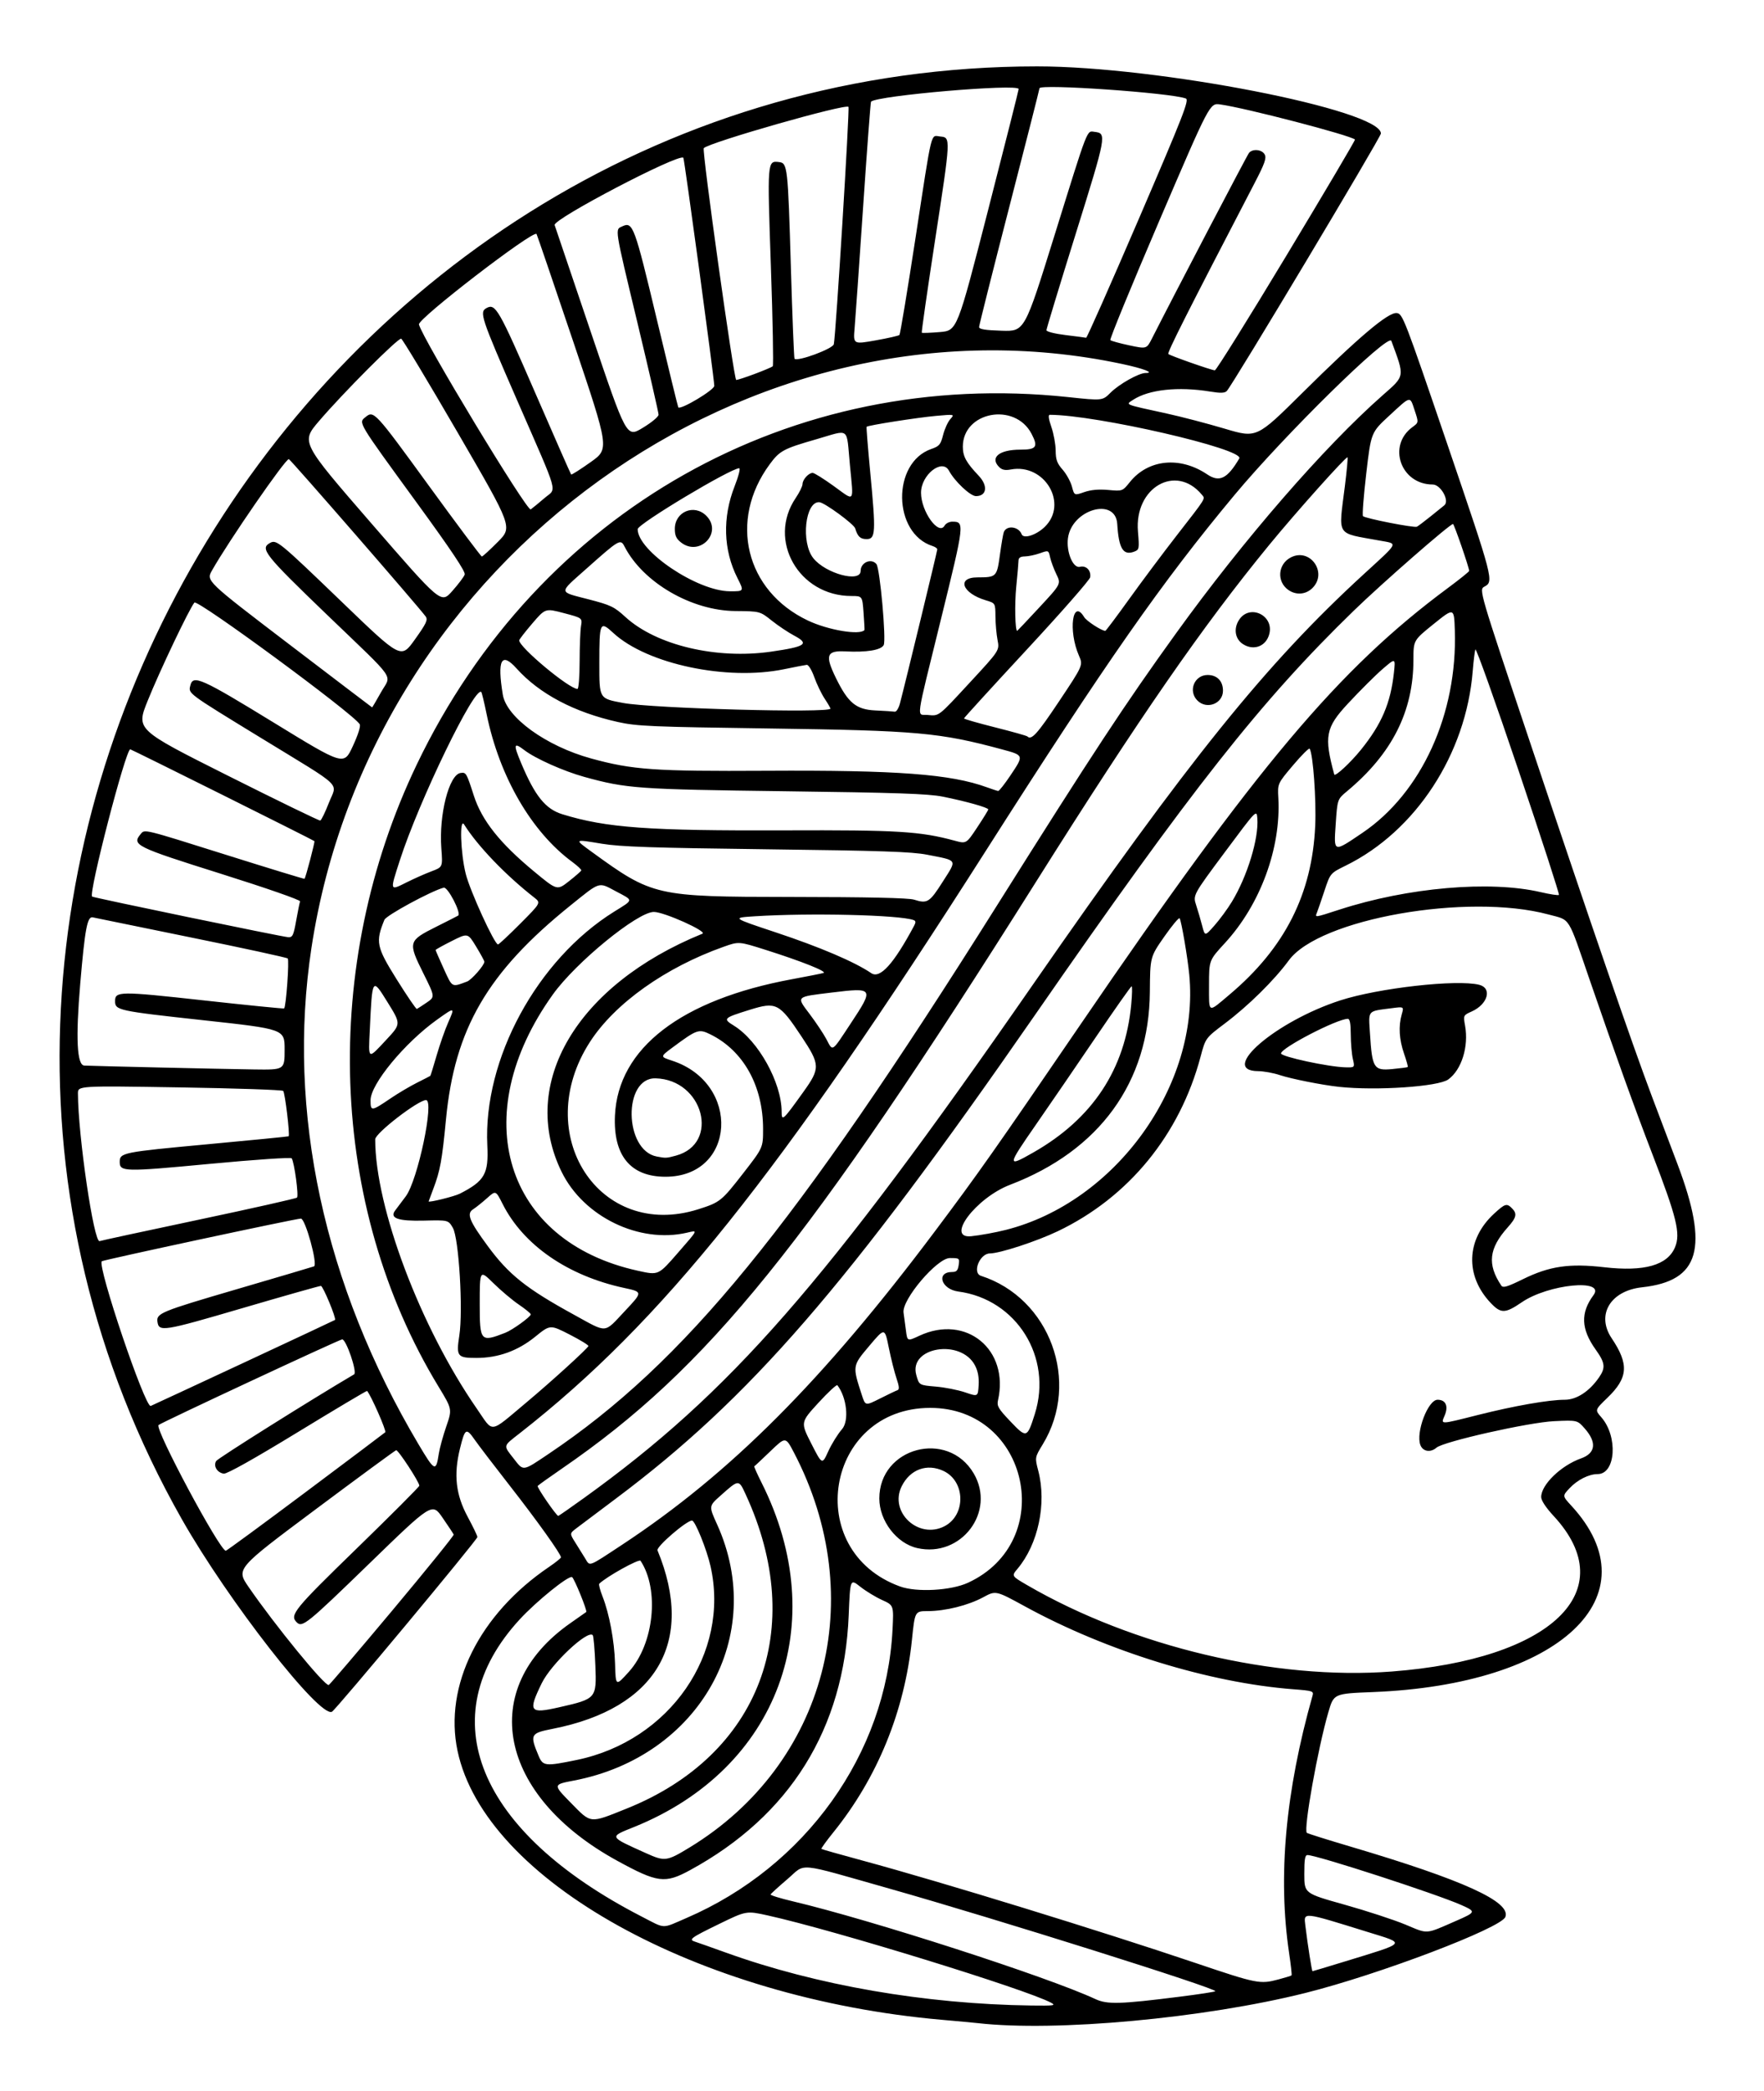 <?xml version="1.0" encoding="UTF-8" standalone="no"?>
<!-- Created with Inkscape (http://www.inkscape.org/) -->
<svg xmlns:svg="http://www.w3.org/2000/svg" xmlns="http://www.w3.org/2000/svg" version="1.0" width="270" height="320" id="svg2">
  <defs id="defs4"/>
  <g id="layer1">
    <g transform="matrix(1.25, 0, 0, -1.25, 17.795, 821.463)" id="g2412">
      <g transform="matrix(0.274, 0, 0, 0.274, 218.887, 512.203)" id="g2620">
        <g transform="translate(8.839, 5.893)" id="g3656">
          <g transform="matrix(0.5, 0, 0, 0.5, 73.491, -61.136)" id="g3722">
            <g transform="matrix(2.467, 0, 0, 2.467, -226.789, 384.692)" id="g3851">
              <g transform="translate(-11.824, -4.73)" id="g4187">
                <g transform="matrix(1.014, 0, 0, -1.014, 45.915, 291.109)" id="g3653">
                  <path d="M -339.607,691.793 C -340.976,691.638 -346.765,691.101 -352.47,690.601 C -439.684,682.952 -515.75,640.731 -525.541,594.536 C -530.473,571.266 -517.785,545.737 -492.89,528.841 C -490.536,527.243 -488.601,525.691 -488.589,525.392 C -488.545,524.275 -497.134,512.252 -506.874,499.796 C -512.406,492.721 -518.042,485.338 -519.399,483.389 C -522.457,478.995 -522.887,479.255 -524.681,486.574 C -526.978,495.947 -526.168,503.028 -521.894,510.952 C -519.996,514.471 -518.443,517.701 -518.443,518.129 C -518.443,519.102 -568.834,579.634 -570.394,580.535 C -574.663,583.001 -607.563,540.844 -624.013,511.829 C -752.798,284.677 -580.949,-7.245 -318.445,-7.245 C -275.312,-7.245 -195.625,8.31 -195.625,16.73 C -195.625,18.046 -248.629,106.598 -250.68,108.709 C -251.431,109.482 -252.895,109.534 -256.638,108.922 C -268.049,107.053 -278.592,108.192 -284.206,111.901 C -286.9,113.68 -287.611,113.393 -272.126,116.772 C -266.962,117.899 -257.626,120.341 -251.38,122.199 C -240.023,125.578 -240.023,125.578 -223.841,109.545 C -203.572,89.463 -193.002,80.519 -189.958,80.874 C -187.855,81.12 -187.221,82.766 -171.798,128.016 C -155.43,176.041 -155.236,176.786 -158.632,178.603 C -160.614,179.664 -160.614,179.664 -142.514,233.715 C -120.225,300.274 -105.768,342.276 -98.773,360.793 C -95.842,368.553 -91.75,379.382 -89.678,384.859 C -78.3,414.944 -81.665,426.659 -102.331,428.916 C -113.649,430.153 -118.784,438.763 -113.18,447.11 C -106.938,456.409 -107.28,461.233 -114.688,468.384 C -119.179,472.719 -119.179,472.719 -116.885,475.331 C -110.853,482.202 -111.715,495.646 -118.188,495.646 C -121.329,495.646 -125.438,497.713 -128.224,500.695 C -130.799,503.45 -130.799,503.45 -127.598,506.922 C -97.884,539.158 -131.641,570.89 -198.442,573.517 C -212.462,574.069 -212.462,574.069 -214.398,580.708 C -218.168,593.629 -223.335,622.568 -222.094,623.809 C -221.866,624.038 -214.79,626.265 -206.37,628.758 C -166.249,640.638 -149.081,648.441 -151.159,653.855 C -152.69,657.846 -196.33,674.431 -222.596,681.006 C -258.8,690.067 -311.788,694.952 -339.607,691.793 z M -313.466,684.502 C -322.366,679.712 -390.875,658.6 -414.587,653.341 C -422.348,651.619 -422.348,651.619 -432.178,656.412 C -442.322,661.358 -443.107,661.941 -440.643,662.707 C -439.844,662.955 -434.896,664.705 -429.647,666.596 C -397.202,678.281 -358.517,684.98 -320.52,685.495 C -312.438,685.605 -311.629,685.491 -313.466,684.502 z M -267.524,682.35 C -260.741,681.497 -255.01,680.617 -254.789,680.396 C -253.881,679.488 -333.216,654.506 -371.057,643.784 C -405.186,634.114 -400.863,634.522 -407.656,640.329 C -410.851,643.06 -413.564,645.531 -413.685,645.82 C -413.807,646.109 -410.259,647.206 -405.802,648.259 C -377.786,654.876 -314.743,675.236 -297.681,683.177 C -293.403,685.168 -288.938,685.046 -267.524,682.35 z M -232.261,676.185 C -229.818,675.534 -227.696,674.88 -227.546,674.73 C -227.397,674.58 -227.784,671.044 -228.408,666.872 C -232.501,639.469 -229.74,609.033 -220.057,574.818 C -219.591,573.174 -219.965,573.048 -226.889,572.518 C -256.882,570.223 -293.548,558.912 -322.722,542.956 C -333.223,537.213 -333.223,537.213 -337.697,539.636 C -343.068,542.545 -351.193,544.579 -357.507,544.596 C -362.13,544.608 -362.13,544.608 -363.177,554.774 C -365.816,580.384 -375.509,604.128 -391.305,623.677 C -393.805,626.772 -395.706,629.419 -395.529,629.56 C -395.353,629.701 -388.673,631.589 -380.685,633.755 C -352.087,641.512 -296.071,658.745 -261.6,670.391 C -239.921,677.715 -238.824,677.931 -232.261,676.185 z M -209.183,669.971 C -185.833,662.811 -186.436,663.55 -200.397,659.213 C -223.81,651.941 -223.225,652.002 -222.628,656.891 C -221.763,663.969 -220.31,673.237 -220.065,673.237 C -219.939,673.237 -215.042,671.768 -209.183,669.971 z M -168.727,655.237 C -161.629,652.138 -161.57,651.951 -166.924,649.582 C -175.984,645.576 -218.567,631.744 -221.843,631.744 C -222.754,631.744 -223.008,633.253 -222.998,638.591 C -222.985,645.437 -222.985,645.437 -208.621,649.467 C -200.721,651.684 -190.924,654.89 -186.85,656.592 C -178.593,660.041 -179.968,660.144 -168.727,655.237 z M -443.769,654.245 C -401.18,635.883 -372.374,595.593 -370.123,551.237 C -369.681,542.512 -369.681,542.512 -373.865,540.621 C -376.166,539.581 -379.67,537.447 -381.65,535.878 C -385.25,533.026 -385.25,533.026 -385.779,546.078 C -387.425,586.627 -406.738,617.663 -442.437,637.122 C -451.429,642.024 -454.062,641.684 -468.535,633.757 C -511.058,610.465 -518.603,572.314 -485.307,548.953 C -482.308,546.849 -479.72,545.031 -479.555,544.914 C -479.083,544.579 -483.801,532.957 -484.614,532.455 C -485.794,531.725 -497.313,541.023 -503.338,547.568 C -535.379,582.376 -518.544,623.442 -459.843,653.67 C -451.011,658.217 -452.833,658.152 -443.769,654.245 z M -442.651,629.047 C -393.875,599.363 -378.164,539.884 -405.372,487.916 C -408.333,482.261 -408.333,482.261 -413.782,487.502 C -416.779,490.384 -419.358,492.797 -419.513,492.864 C -419.668,492.932 -418.508,495.546 -416.934,498.673 C -391.652,548.914 -410.934,600.981 -462.509,621.736 C -471.459,625.337 -471.595,625.039 -458.278,631.04 C -451.484,634.101 -450.817,634.016 -442.651,629.047 z M -465.089,615.13 C -417.559,596.061 -400.441,550.866 -422.585,502.91 C -425.099,497.468 -424.975,497.46 -431.672,503.429 C -435.77,507.083 -435.77,507.083 -432.811,513.605 C -414.806,553.286 -438.997,596.547 -483.996,605.136 C -491.458,606.561 -491.458,606.561 -485.099,613.045 C -477.68,620.61 -478.527,620.521 -465.089,615.13 z M -482.944,597.769 C -449.707,590.911 -428.136,559.692 -435.142,528.59 C -436.511,522.514 -440.67,512.244 -441.762,512.244 C -443.748,512.244 -454.619,521.628 -454.096,522.892 C -440.546,555.645 -454.478,579.366 -491.541,586.648 C -499.529,588.218 -499.765,588.672 -496.572,596.314 C -495.036,599.991 -494.163,600.084 -482.944,597.769 z M -489.17,578.939 C -475.941,575.931 -475.844,575.819 -476.296,564.081 C -476.516,558.379 -476.94,553.47 -477.239,553.171 C -479.146,551.264 -492.117,563.503 -495.462,570.366 C -500.429,580.56 -499.837,581.366 -489.17,578.939 z M -548.79,544.304 C -536.623,529.76 -526.778,517.588 -526.912,517.256 C -527.046,516.923 -528.836,514.216 -530.889,511.239 C -534.622,505.827 -534.622,505.827 -557.169,527.707 C -579.352,549.234 -581.018,550.581 -583.006,548.592 C -585.602,545.996 -584.011,544.039 -561.596,522.248 C -549.272,510.267 -539.19,500.163 -539.19,499.794 C -539.19,498.506 -546.756,486.934 -547.476,487.121 C -547.875,487.224 -560.907,496.794 -576.435,508.387 C -604.667,529.465 -604.667,529.465 -600.175,536 C -590.775,549.672 -572.916,571.514 -571.56,570.996 C -571.204,570.86 -560.958,558.849 -548.79,544.304 z M -464.267,566.21 C -455.34,556.281 -453.332,536.983 -460.149,526.618 C -460.678,525.813 -472.436,532.349 -474.913,534.826 C -475.154,535.067 -474.616,537.128 -473.718,539.407 C -471.314,545.505 -469.491,555.284 -469.265,563.286 C -469.031,571.555 -469.059,571.54 -464.267,566.21 z M -191.765,566.178 C -134.637,561.82 -109.143,537.36 -133.881,510.641 C -136.69,507.607 -138.363,505.064 -138.359,503.834 C -138.347,499.429 -131.284,492.588 -124.123,490.044 C -118.908,488.192 -118.421,484.348 -122.772,479.392 C -125.436,476.357 -125.436,476.357 -133.768,476.744 C -142.808,477.164 -173.263,484.026 -175.774,486.209 C -177.895,488.053 -180.63,487.608 -181.518,485.273 C -183.233,480.763 -178.798,469.091 -175.369,469.091 C -172.456,469.091 -171.434,471.36 -172.84,474.704 C -174.23,478.01 -174.807,478.019 -160.886,474.514 C -147.954,471.257 -135.635,469.099 -129.948,469.094 C -125.721,469.09 -121.198,466.154 -117.725,461.156 C -115.293,457.658 -115.494,455.926 -118.878,451.187 C -124.135,443.825 -124.37,438.08 -119.673,431.725 C -115.258,425.751 -135.808,427.779 -145.272,434.251 C -151.255,438.343 -152.755,438.368 -156.457,434.444 C -165.639,424.71 -165.136,411.786 -155.221,402.646 C -151.268,399.003 -150.665,398.819 -148.797,400.686 C -146.874,402.61 -147.18,404.007 -150.285,407.471 C -157.068,415.039 -157.701,420.725 -152.605,428.311 C -151.996,429.217 -150.48,428.767 -144.899,426.025 C -135.375,421.347 -128.346,420.315 -115.803,421.754 C -101.521,423.392 -93.232,421.049 -90.542,414.611 C -88.503,409.731 -89.908,403.976 -98.718,381.125 C -104.857,365.202 -112.03,345.263 -120.959,319.3 C -129.037,295.811 -127.73,297.897 -135.719,295.741 C -164.633,287.939 -217.629,297.279 -228.502,312.093 C -233.771,319.271 -242.934,328.304 -251.469,334.733 C -258.28,339.864 -258.28,339.864 -260.074,346.594 C -267.5,374.449 -285.759,396.763 -311.023,408.859 C -318.634,412.503 -331.746,416.796 -335.343,416.822 C -338.978,416.848 -341.737,423.783 -338.525,424.818 C -313.875,432.762 -302.875,462.72 -316.43,484.996 C -319.291,489.697 -319.291,489.697 -318.038,494.506 C -314.994,506.193 -318.081,520.703 -325.482,529.499 C -327.632,532.054 -327.632,532.054 -322.001,535.325 C -284.163,557.312 -233.348,569.35 -191.765,566.178 z M -210.563,357.312 C -216.525,356.674 -227.713,354.453 -231.725,353.112 C -234.007,352.349 -237.511,351.712 -239.513,351.695 C -253.752,351.577 -233.195,333.886 -210.148,326.424 C -196.444,321.987 -168.484,318.846 -160.51,320.847 C -155.809,322.027 -157.401,327.781 -163.144,330.365 C -166.21,331.745 -166.215,331.756 -165.548,335.482 C -164.211,342.942 -166.809,351.232 -171.559,354.67 C -175.113,357.242 -197.228,358.74 -210.563,357.312 z M -186.024,350.224 C -185.894,350.094 -186.495,347.937 -187.36,345.432 C -189.111,340.358 -189.39,335.632 -188.185,331.432 C -187.383,328.637 -187.383,328.637 -191.712,329.202 C -200.636,330.366 -200.069,329.706 -199.53,338.298 C -198.756,350.628 -198.169,351.572 -191.654,350.964 C -188.688,350.687 -186.154,350.354 -186.024,350.224 z M -205.651,347.308 C -206.049,345.596 -206.383,341.675 -206.394,338.594 C -206.408,334.669 -206.724,332.997 -207.451,333.007 C -211.366,333.06 -231.31,343.397 -231.31,345.374 C -231.31,346.523 -214.431,350.169 -208.368,350.329 C -204.929,350.42 -204.929,350.42 -205.651,347.308 z M -343.16,534.466 C -311.119,519.683 -321.406,471.995 -356.637,471.995 C -394.022,471.995 -402.643,523.071 -367.407,535.804 C -361.476,537.947 -349.243,537.272 -343.16,534.466 z M -361.271,522.086 C -368.645,520.433 -374.84,512.34 -374.84,504.36 C -374.84,486.09 -350.39,479.61 -341.108,495.42 C -333.084,509.089 -345.573,525.606 -361.271,522.086 z M -351.562,514.278 C -343.858,510.294 -344.049,498.256 -351.875,494.543 C -357.81,491.726 -363.884,493.957 -366.871,500.05 C -371.383,509.255 -360.825,519.068 -351.562,514.278 z M -466.668,520.842 C -428.069,495.407 -395.025,462.293 -354.987,408.926 C -339.459,388.228 -333.627,379.943 -302.703,334.653 C -239.869,242.63 -210.734,208.029 -171.767,179.156 C -167.545,176.027 -164.091,173.25 -164.091,172.984 C -164.091,171.818 -169.467,156.232 -169.869,156.233 C -170.995,156.237 -195.218,177.396 -205.289,187.174 C -238.373,219.295 -263.147,250.711 -319.299,331.748 C -386.376,428.553 -421.054,468.548 -469.066,504.477 C -475.456,509.259 -481.77,514.002 -483.097,515.017 C -485.51,516.864 -485.51,516.864 -483.434,520.155 C -482.292,521.966 -480.731,524.474 -479.965,525.729 C -478.153,528.696 -479.137,529.058 -466.668,520.842 z M -579.923,502.177 C -564.594,490.707 -551.745,481.045 -551.368,480.705 C -550.858,480.244 -556.453,467.519 -557.861,465.937 C -557.983,465.8 -569.163,472.452 -582.706,480.719 C -598.295,490.235 -607.966,495.655 -609.066,495.491 C -611.44,495.136 -612.878,492.729 -611.767,490.968 C -611.134,489.965 -577.541,468.863 -562.494,460.017 C -561.295,459.312 -565.308,447.524 -566.749,447.517 C -567.658,447.513 -631.573,477.326 -632.375,478.128 C -633.783,479.535 -610.497,523.032 -608.336,523.032 C -608.038,523.032 -595.252,513.647 -579.923,502.177 z M -480.4,504.221 C -428.089,466.59 -394.247,427.903 -320.085,320.96 C -264.025,240.12 -236.711,206.229 -201.849,174.25 C -188.883,162.356 -189.364,163.393 -196.228,162.132 C -211.943,159.244 -210.79,161.08 -208.486,142.604 C -207.807,137.163 -207.387,132.576 -207.551,132.411 C -208.01,131.953 -226.018,152.096 -235.548,163.728 C -259.434,192.878 -281.701,225.045 -318.828,284.031 C -400.717,414.134 -435.971,457.767 -488.204,493.657 C -492.786,496.805 -496.703,499.606 -496.908,499.882 C -497.256,500.349 -490.217,510.584 -489.549,510.584 C -489.382,510.584 -485.265,507.721 -480.4,504.221 z M -261.185,219.301 C -264.591,215.895 -262.301,210.173 -257.532,210.173 C -254.16,210.173 -252.056,212.332 -252.056,215.793 C -252.056,220.422 -257.841,222.645 -261.185,219.301 z M -245.138,198.989 C -247.552,197.298 -248.203,194.065 -246.71,191.179 C -242.989,183.982 -232.72,189.115 -235.867,196.599 C -237.439,200.337 -241.66,201.425 -245.138,198.989 z M -228.688,179.799 C -232.933,176.825 -232.462,170.577 -227.811,168.172 C -220.933,164.615 -214.569,173.591 -220.069,179.091 C -222.434,181.456 -225.914,181.742 -228.688,179.799 z M -532.231,488.346 C -531.932,486.384 -530.732,482.009 -529.562,478.622 C -527.436,472.464 -527.436,472.464 -532.382,464.322 C -571.581,399.8 -574.555,314.055 -540.089,242.123 C -496.617,151.397 -406.159,100.383 -307.4,110.895 C -295.109,112.204 -295.109,112.204 -292.227,109.322 C -289.16,106.254 -282.108,102.29 -279.718,102.29 C -276.275,102.29 -280.452,100.688 -288.155,99.053 C -420.978,70.873 -556.6,168.581 -577.74,307.682 C -586.626,366.149 -573.264,428.091 -539.495,484.981 C -533.689,494.761 -533.238,494.971 -532.231,488.346 z M -492.945,488.395 C -444.488,455.817 -405.483,408.123 -332.958,292.768 C -298.378,237.768 -287.155,220.711 -268.784,195.235 C -244.65,161.767 -215.885,128.635 -194.99,110.239 C -186.951,103.16 -187.066,103.878 -191.895,90.817 C -192.955,87.95 -229.947,124.291 -247.922,145.858 C -273.883,177.009 -293.679,205.327 -336.683,272.828 C -410.931,389.372 -452.423,441.224 -503.298,481.043 C -509.41,485.828 -509.271,485.236 -505.441,490.152 C -501.911,494.683 -502.399,494.751 -492.945,488.395 z M -388.17,479.609 C -385.567,476.644 -386.449,468.27 -389.824,463.909 C -390.086,463.57 -393.159,466.415 -396.652,470.232 C -403.003,477.171 -403.003,477.171 -399.139,484.759 C -395.276,492.347 -395.276,492.347 -393.093,487.538 C -391.892,484.893 -389.677,481.325 -388.17,479.609 z M -319.285,474.19 C -312.865,453.909 -325.807,433.19 -346.621,430.429 C -352.746,429.616 -354.672,423.448 -348.801,423.448 C -347.267,423.448 -346.771,422.915 -346.484,420.959 C -346.127,418.527 -346.2,418.469 -349.63,418.469 C -354.212,418.469 -366.854,433.364 -366.183,437.971 C -365.984,439.34 -365.599,442.208 -365.327,444.345 C -364.834,448.229 -364.834,448.229 -360.519,446.22 C -343.794,438.433 -328.314,451.17 -332.444,469.32 C -332.898,471.316 -332.305,472.319 -327.989,476.847 C -322.227,482.891 -322.02,482.828 -319.285,474.19 z M -500.624,469.789 C -492.235,462.773 -479.228,450.941 -478.779,449.919 C -478.644,449.612 -481.663,447.758 -485.488,445.799 C -492.443,442.238 -492.443,442.238 -497.767,446.558 C -504.026,451.638 -511.007,454.153 -518.844,454.153 C -525.629,454.153 -526.054,453.594 -524.906,446.173 C -523.507,437.14 -525.058,411.37 -527.223,407.663 C -528.85,404.878 -528.85,404.878 -537.602,405.095 C -546.756,405.323 -549.875,404.232 -547.855,401.509 C -547.425,400.929 -545.709,398.644 -544.042,396.431 C -539.764,390.752 -533.717,362.038 -536.798,362.038 C -539.619,362.038 -554.957,373.873 -554.957,376.049 C -554.957,400.38 -538.829,443.144 -518.687,472.221 C -512.499,481.154 -514.538,481.429 -500.624,469.789 z M -601.844,455.826 C -584.044,447.527 -569.408,440.665 -569.32,440.577 C -568.787,440.045 -573.605,428.426 -574.362,428.42 C -574.872,428.416 -587.581,432.016 -602.604,436.42 C -630.756,444.673 -632.262,444.912 -632.762,441.205 C -633.165,438.212 -631.518,437.536 -604.704,429.686 C -589.895,425.351 -577.354,421.642 -576.836,421.444 C -575.375,420.886 -579.901,404.361 -581.513,404.369 C -583.287,404.378 -652.174,419.145 -652.647,419.618 C -654.331,421.302 -637.145,472.113 -635.164,471.305 C -634.639,471.091 -619.645,464.126 -601.844,455.826 z M -368.33,465.664 C -367.636,465.432 -367.736,464.274 -368.693,461.463 C -369.421,459.328 -370.666,454.369 -371.461,450.443 C -372.906,443.305 -372.906,443.305 -378.402,449.818 C -384.507,457.052 -384.49,456.94 -381.056,467.49 C -379.821,471.284 -379.821,471.284 -374.555,468.634 C -371.659,467.176 -368.858,465.84 -368.33,465.664 z M -340.64,456.858 C -345.659,447.187 -364.437,450.238 -361.629,460.267 C -360.617,463.881 -360.617,463.881 -354.677,464.387 C -351.409,464.665 -346.682,465.595 -344.171,466.453 C -339.607,468.013 -339.607,468.013 -339.354,463.919 C -339.182,461.14 -339.595,458.872 -340.64,456.858 z M -508.485,445.168 C -505.908,444.164 -499.348,439.425 -499.377,438.588 C -499.389,438.249 -501.305,436.677 -503.634,435.096 C -505.964,433.516 -510.062,430.064 -512.741,427.426 C -517.613,422.629 -517.613,422.629 -517.613,434.965 C -517.613,448.28 -517.317,448.611 -508.485,445.168 z M -465.74,437.388 C -459.336,430.581 -459.336,430.581 -465.974,429.153 C -486.14,424.815 -502.003,413.866 -509.426,399.161 C -511.887,394.285 -511.887,394.285 -514.965,397.041 C -516.658,398.557 -518.927,400.372 -520.008,401.075 C -522.39,402.625 -521.345,405.223 -514.722,414.215 C -507.198,424.43 -500.998,429.362 -483.877,438.749 C -471.778,445.383 -473.373,445.503 -465.74,437.388 z M -446.777,416.573 C -439.382,408.072 -439.568,408.484 -443.548,409.408 C -460.596,413.367 -480.474,403.738 -488.337,387.71 C -503.804,356.185 -482.936,320.867 -438.046,302.598 C -436.142,301.823 -451.764,294.819 -455.395,294.819 C -461.218,294.819 -483.243,312.809 -491.463,324.279 C -522.544,367.649 -508.733,412.541 -461.088,423.011 C -453.705,424.634 -453.844,424.697 -446.777,416.573 z M -618.027,404.77 C -599.085,400.764 -583.276,397.209 -582.895,396.87 C -582.231,396.28 -583.837,384.395 -584.789,382.854 C -585.053,382.427 -597.658,383.279 -614.294,384.847 C -644.692,387.714 -646.242,387.677 -646.242,384.102 C -646.242,380.847 -645.133,380.624 -615.122,377.843 C -599.147,376.362 -585.989,375.069 -585.883,374.97 C -585.372,374.495 -587.197,359.348 -587.836,358.758 C -588.238,358.387 -604.904,357.821 -624.873,357.502 C -661.18,356.92 -661.18,356.92 -661.171,359.687 C -661.125,374.725 -655.472,413.188 -653.422,412.415 C -652.896,412.216 -636.968,408.776 -618.027,404.77 z M -329.649,408.412 C -290.406,398.489 -260.334,356.705 -264.09,317.32 C -264.683,311.102 -266.894,298.141 -267.541,297.095 C -267.776,296.714 -270.244,299.664 -273.025,303.65 C -278.082,310.897 -278.082,310.897 -278.178,323.397 C -278.424,355.632 -296.136,380.065 -328.119,392.29 C -340.297,396.945 -351.366,411.624 -341.98,410.669 C -338.849,410.351 -333.3,409.335 -329.649,408.412 z M -439.486,401.027 C -431.76,398.575 -431.211,398.135 -423.467,388.171 C -416.378,379.05 -416.378,379.05 -416.374,372.378 C -416.364,356.969 -423.417,344.33 -435.262,338.532 C -439.337,336.537 -439.984,336.762 -448.678,343.21 C -453.186,346.553 -453.186,346.553 -448.905,347.948 C -424.16,356.015 -426.047,389.424 -451.248,389.424 C -463.71,389.424 -469.934,381.9 -469.3,367.601 C -468.232,343.522 -445.699,326.168 -405.996,318.848 C -400.519,317.838 -395.478,316.838 -394.793,316.625 C -393.289,316.157 -402.546,312.462 -415.515,308.354 C -425.034,305.338 -425.034,305.338 -430.452,307.261 C -451.271,314.648 -469.317,327.48 -478.2,341.212 C -499.546,374.21 -474.911,412.272 -439.486,401.027 z M -524.699,395.463 C -515.844,390.933 -514.399,388.394 -514.899,378.246 C -516.416,347.435 -497.126,311.872 -469.601,294.734 C -462.497,290.311 -462.543,290.862 -468.991,287.437 C -475.305,284.084 -474.377,283.792 -485.248,292.551 C -514.838,316.39 -526.575,336.572 -529.671,368.936 C -531.069,383.557 -531.757,387.318 -534.214,393.781 C -535.124,396.177 -535.869,398.18 -535.87,398.231 C -535.872,398.74 -526.625,396.449 -524.699,395.463 z M -319.795,380.744 C -298.646,368.692 -287.001,351.061 -284.827,327.806 C -284.496,324.269 -284.435,321.375 -284.691,321.375 C -284.947,321.375 -290.664,329.497 -297.395,339.424 C -304.127,349.352 -313.843,363.542 -318.988,370.959 C -329.238,385.738 -329.272,386.144 -319.795,380.744 z M -447.489,381.873 C -431.666,377.571 -437.703,354.709 -454.779,354.266 C -466.449,353.964 -466.069,379.954 -454.37,382.195 C -451.143,382.812 -450.904,382.801 -447.489,381.873 z M -401.984,359.134 C -395.898,350.637 -395.939,349.423 -402.652,339.308 C -410.557,327.399 -411.664,326.829 -421.141,329.783 C -430.621,332.738 -430.835,332.953 -426.779,335.46 C -418.06,340.849 -409.776,355.773 -409.74,366.158 C -409.728,369.751 -409.332,369.393 -401.984,359.134 z M -549.339,361.343 C -546.723,359.57 -542.53,357.088 -540.019,355.829 C -537.509,354.57 -535.37,353.469 -535.266,353.382 C -535.162,353.295 -534.149,350.02 -533.015,346.105 C -531.88,342.19 -530.025,336.891 -528.892,334.33 C -526.417,328.733 -526.448,328.725 -532.86,333.306 C -544.396,341.546 -556.617,356.342 -556.617,362.069 C -556.617,366.143 -556.384,366.12 -549.339,361.343 z M -587.322,343.966 C -587.322,336.681 -587.322,336.681 -616.574,333.488 C -646.802,330.188 -647.902,329.95 -647.902,326.696 C -647.902,323.122 -646.27,323.107 -616.381,326.405 C -600.642,328.142 -587.642,329.441 -587.493,329.292 C -586.795,328.594 -585.605,311.981 -586.214,311.444 C -586.595,311.108 -602.031,307.756 -620.516,303.995 C -639.002,300.234 -654.909,296.978 -655.867,296.76 C -657.823,296.313 -658.679,300.848 -660.354,320.545 C -662.008,340.002 -661.53,349.573 -658.898,349.704 C -655.111,349.893 -610.099,350.925 -598.317,351.093 C -587.322,351.25 -587.322,351.25 -587.322,343.966 z M -550.963,340.455 C -545.725,334.839 -545.725,334.839 -550.54,327.091 C -556.058,318.212 -555.993,318.111 -556.888,336.935 C -557.405,347.826 -557.685,347.66 -550.963,340.455 z M -385.042,334.638 C -376.673,321.975 -376.792,321.783 -391.879,323.622 C -404.847,325.201 -404.552,324.911 -399.709,331.333 C -397.472,334.3 -394.798,338.314 -393.766,340.254 C -391.366,344.77 -392.015,345.187 -385.042,334.638 z M -536.585,327.215 C -533.565,325.172 -533.565,325.172 -537.746,316.767 C -543.31,305.579 -543.187,305.133 -533.157,300.118 C -528.944,298.011 -525.405,296.208 -525.294,296.111 C -524.176,295.14 -529.049,285.772 -530.475,286.148 C -534.956,287.331 -551.012,296.035 -551.667,297.636 C -554.899,305.537 -554.539,307.292 -547.316,318.859 C -543.59,324.827 -540.331,329.608 -540.073,329.484 C -539.815,329.36 -538.246,328.339 -536.585,327.215 z M -249.644,324.294 C -229.949,307.674 -220.184,288.401 -219.098,264.007 C -218.685,254.742 -219.855,238.504 -221.08,236.503 C -221.296,236.15 -223.966,238.812 -227.013,242.419 C -232.554,248.976 -232.554,248.976 -232.272,254.079 C -231.279,272.024 -238.716,292.214 -251.382,305.96 C -257.035,312.096 -257.035,312.096 -257.035,320.885 C -257.035,331.271 -257.603,331.01 -249.644,324.294 z M -522.131,319.686 C -520.524,319.086 -515.953,313.856 -515.953,312.618 C -515.953,312.305 -517.283,309.859 -518.909,307.183 C -521.864,302.318 -521.864,302.318 -527.622,305.218 C -530.789,306.813 -533.38,308.253 -533.38,308.419 C -533.38,308.584 -532.072,311.592 -530.472,315.102 C -527.35,321.953 -527.694,321.764 -522.131,319.686 z M -362.411,299.766 C -361.747,298.526 -361.795,298.017 -362.6,297.724 C -367.679,295.88 -399.509,295.119 -419.274,296.369 C -427.573,296.894 -427.573,296.894 -411.805,302.136 C -395.98,307.398 -383.648,312.663 -377.731,316.683 C -374.596,318.814 -369.729,313.44 -362.411,299.766 z M -503.125,299.003 C -495.725,291.569 -495.725,291.569 -498.155,289.667 C -508.393,281.656 -518.347,271.288 -523.166,263.614 C -524.887,260.873 -524.483,273.71 -522.613,281.201 C -521.095,287.283 -512.341,306.437 -511.081,306.437 C -510.775,306.437 -507.195,303.092 -503.125,299.003 z M -583.196,297.931 C -582.606,294.622 -581.977,291.526 -581.797,291.052 C -581.61,290.561 -593.814,286.306 -610.138,281.17 C -640.586,271.59 -641.991,270.895 -638.764,267.008 C -637.281,265.22 -638.141,265.011 -608.053,274.48 C -592.839,279.268 -580.31,283.096 -580.212,282.986 C -579.783,282.506 -576.432,269.75 -576.677,269.526 C -577.158,269.085 -642.07,236.729 -642.474,236.729 C -644.118,236.729 -657.45,288.179 -656.106,289.337 C -655.632,289.745 -588.031,303.744 -586.002,303.854 C -584.485,303.936 -584.134,303.195 -583.196,297.931 z M -248.854,291.155 C -243.355,282.083 -239.227,268.564 -239.775,261.426 C -240.023,258.192 -240.023,258.192 -251.416,273.507 C -262.808,288.821 -262.808,288.821 -261.623,292.442 C -260.971,294.434 -260.003,297.744 -259.473,299.798 C -258.508,303.533 -258.508,303.533 -255.071,299.637 C -253.18,297.495 -250.383,293.678 -248.854,291.155 z M -210.454,293.998 C -185.982,286.066 -156.69,283.524 -138.514,287.755 C -135.172,288.533 -132.248,288.979 -132.014,288.745 C -131.781,288.512 -138.309,268.403 -146.521,244.06 C -154.733,219.717 -161.642,200.36 -161.875,201.044 C -162.107,201.729 -162.532,205.204 -162.818,208.767 C -165.202,238.438 -183.179,265.976 -208.194,278.271 C -213.708,280.982 -213.708,280.982 -215.799,287.278 C -216.949,290.741 -218.149,294.228 -218.465,295.027 C -219.199,296.882 -219.453,296.915 -210.454,293.998 z M -352.182,284.031 C -347.006,275.88 -346.608,276.566 -357.781,274.376 C -363.218,273.31 -374.176,272.939 -415.125,272.436 C -455.917,271.936 -467.344,271.551 -473.976,270.454 C -484.002,268.795 -483.94,268.744 -477.56,273.382 C -455.849,289.162 -454.724,289.418 -406.826,289.469 C -378.783,289.499 -364.391,289.812 -362.428,290.436 C -357.677,291.946 -356.898,291.459 -352.182,284.031 z M -481.328,279.999 C -481.225,279.706 -482.664,278.346 -484.524,276.977 C -499.126,266.232 -510.57,246.508 -515.138,224.211 C -515.992,220.04 -516.855,216.463 -517.054,216.264 C -519.376,213.942 -539.313,255.142 -546.182,276.455 C -549.756,287.547 -549.837,287.303 -543.63,284.207 C -540.96,282.874 -536.986,281.113 -534.8,280.293 C -530.825,278.801 -530.825,278.801 -531.331,272.08 C -532.232,260.102 -528.574,245.761 -524.467,245.178 C -522.473,244.895 -522.354,245.098 -519.717,253.28 C -516.857,262.149 -510.422,270.25 -498.198,280.368 C -489.966,287.182 -489.966,287.182 -485.74,283.856 C -483.416,282.027 -481.43,280.291 -481.328,279.999 z M -202.196,266.547 C -181.096,252.264 -168.228,224.031 -169.216,194.188 C -169.485,186.087 -169.485,186.087 -176.746,191.933 C -184.007,197.78 -184.007,197.78 -184.007,204.693 C -184.007,223.199 -191.641,238.315 -207.759,251.725 C -211.178,254.571 -211.178,254.571 -211.785,263.557 C -212.471,273.718 -212.689,273.65 -202.196,266.547 z M -335.911,258.207 C -335.862,257.549 -344.006,255.263 -352.261,253.619 C -357.373,252.601 -368.916,252.208 -408.486,251.704 C -461.166,251.033 -465.175,250.746 -480.269,246.574 C -487.632,244.538 -497.692,240.052 -501.633,237.045 C -505.502,234.094 -505.682,234.819 -502.789,241.706 C -497.87,253.411 -494.121,258.061 -488.1,259.921 C -472.383,264.775 -457.368,265.863 -408.619,265.681 C -368.246,265.53 -360.299,266.012 -347.906,269.369 C -343.756,270.493 -343.756,270.493 -339.853,264.607 C -337.705,261.369 -335.932,258.489 -335.911,258.207 z M -571.497,255.809 C -568.57,248.287 -565.592,251.126 -595.81,232.636 C -622.405,216.364 -621.745,216.856 -620.994,213.86 C -620.028,210.012 -617.054,211.342 -591.212,227.18 C -566.171,242.527 -566.171,242.527 -562.998,235.686 C -561.024,231.431 -560.081,228.431 -560.503,227.751 C -562.88,223.917 -618.502,182.998 -619.556,184.307 C -621.48,186.697 -631.967,208.731 -636.273,219.43 C -640.395,229.675 -640.395,229.675 -607.842,246.017 C -589.938,255.005 -574.977,262.276 -574.596,262.176 C -574.214,262.075 -572.82,259.21 -571.497,255.809 z M -328.006,246.073 C -323.138,238.816 -323.119,238.876 -330.957,236.761 C -353.323,230.727 -361.22,230.018 -414.295,229.281 C -456.313,228.698 -461.483,228.477 -468.236,226.973 C -483.868,223.49 -496.28,216.929 -504.473,207.816 C -509.877,201.805 -511.412,204.746 -509.37,217.197 C -508.03,225.361 -493.886,235.581 -477.813,239.997 C -463.002,244.067 -455.119,244.62 -415.125,244.393 C -368.432,244.129 -349.301,245.571 -336.275,250.339 C -334.456,251.005 -332.696,251.575 -332.363,251.608 C -332.03,251.64 -330.07,249.149 -328.006,246.073 z M -202.741,236.863 C -195.36,227.707 -192.169,220.253 -190.981,209.395 C -190.397,204.053 -190.397,204.053 -195.029,208.052 C -197.577,210.251 -203.171,215.83 -207.461,220.448 C -215.392,228.986 -215.992,232.121 -212.295,245.706 C -212.038,246.648 -206.484,241.507 -202.741,236.863 z M -310.652,219.636 C -302.013,206.693 -302.013,206.693 -303.521,203.246 C -307.413,194.357 -305.812,182.603 -301.648,189.495 C -300.79,190.915 -295.415,194.405 -294.086,194.405 C -293.889,194.405 -290.048,189.283 -285.552,183.023 C -281.056,176.762 -273.409,166.535 -268.558,160.295 C -257.808,146.467 -258.324,147.305 -259.606,145.761 C -268.855,134.616 -283.742,143.181 -282.432,158.893 C -281.911,165.134 -281.966,165.427 -283.778,166.111 C -287.713,167.596 -289.288,165.024 -289.83,156.232 C -290.428,146.512 -306.06,150.996 -307.44,161.282 C -308.101,166.211 -305.628,172.146 -303.171,171.529 C -300.939,170.969 -299.114,172.831 -299.502,175.272 C -299.651,176.209 -309.856,187.847 -322.18,201.135 C -334.503,214.422 -344.586,225.472 -344.586,225.691 C -344.586,225.909 -339.594,227.343 -333.492,228.878 C -327.39,230.413 -322.193,231.874 -321.943,232.124 C -320.493,233.574 -318.438,231.302 -310.652,219.636 z M -342.383,212.744 C -331.882,201.396 -331.882,201.396 -332.596,197.693 C -332.989,195.657 -333.327,191.858 -333.347,189.252 C -333.383,184.514 -333.383,184.514 -336.799,183.49 C -345.24,180.961 -347.317,175.324 -339.814,175.306 C -332.964,175.289 -332.838,175.162 -331.743,167.165 C -331.224,163.374 -330.605,159.765 -330.367,159.146 C -329.383,156.581 -325.058,157.09 -323.981,159.898 C -323.313,161.637 -318.826,160.226 -315.798,157.325 C -307.171,149.06 -315.731,134.485 -327.874,136.763 C -329.866,137.137 -331.022,136.898 -332.011,135.909 C -335.427,132.493 -332.026,129.676 -324.485,129.676 C -318.695,129.676 -318.006,128.714 -320.441,124.033 C -326.389,112.602 -345.001,116.078 -345.001,128.62 C -345.001,132.085 -343.808,134.27 -339.339,138.987 C -335.936,142.579 -336.43,146.273 -340.313,146.273 C -342.321,146.273 -347.914,141.006 -349.955,137.192 C -352.368,132.683 -359.939,138.66 -359.939,145.075 C -359.939,151.741 -353.608,160.548 -351.51,156.8 C -351.08,156.031 -349.858,155.402 -348.796,155.402 C -344.31,155.402 -344.363,155.861 -352.808,190.202 C -362.088,227.936 -361.547,224.114 -357.657,224.447 C -353.352,224.816 -354.045,225.347 -342.383,212.744 z M -367.473,220.339 C -365.744,213.84 -354.13,165.938 -354.13,165.305 C -354.13,164.94 -354.879,164.404 -355.794,164.114 C -370.073,159.582 -370.417,134.334 -356.266,129.435 C -353.403,128.443 -352.929,127.88 -352.053,124.432 C -351.51,122.295 -350.355,119.751 -349.486,118.78 C -347.906,117.013 -347.906,117.013 -354.545,117.606 C -361.268,118.207 -378.957,120.986 -379.379,121.508 C -379.505,121.664 -378.914,129.074 -378.066,137.975 C -376.039,159.235 -376.169,161.626 -379.35,161.626 C -381.637,161.626 -382.563,160.765 -383.456,157.81 C -383.925,156.254 -394.391,148.594 -396.247,148.448 C -401.324,148.048 -402.924,162.817 -398.416,168.459 C -394.014,173.97 -381.515,177.324 -381.515,172.995 C -381.515,169.967 -377.722,168.326 -375.872,170.554 C -374.614,172.07 -372.313,197.697 -373.275,199.493 C -374.238,201.292 -379.379,202.135 -387.027,201.748 C -393.715,201.409 -394.316,203.137 -390.338,211.268 C -385.989,220.159 -383.135,222.508 -376.294,222.835 C -373.004,222.992 -369.86,223.195 -369.307,223.286 C -368.754,223.377 -367.929,222.05 -367.473,220.339 z M -392.303,222.188 C -392.303,221.95 -393.24,220.34 -394.385,218.61 C -395.53,216.88 -397.19,213.434 -398.074,210.952 C -398.971,208.432 -400.16,206.487 -400.764,206.549 C -401.36,206.609 -404.985,207.308 -408.819,208.102 C -429.251,212.329 -457.804,206.293 -469.837,195.201 C -474.66,190.755 -474.875,191.211 -474.875,205.883 C -474.875,218.777 -475.017,218.539 -466.372,220.17 C -455.992,222.128 -392.303,223.864 -392.303,222.188 z M -552.895,216.365 C -549.143,209.656 -546.703,213.163 -572.177,188.659 C -594.535,167.152 -596.25,164.984 -592.487,162.97 C -590.2,161.746 -589.236,162.542 -566.738,184.208 C -545.74,204.43 -545.74,204.43 -540.832,197.564 C -536.661,191.729 -536.076,190.484 -536.935,189.267 C -539.058,186.259 -585.276,133.108 -585.816,133.053 C -587.051,132.928 -607.302,162.265 -613.273,172.829 C -615.383,176.563 -615.383,176.563 -585.793,199.132 C -569.518,211.546 -556.141,221.722 -556.066,221.746 C -555.991,221.771 -554.564,219.349 -552.895,216.365 z M -481.92,205.401 C -481.915,200.038 -481.693,194.335 -481.427,192.728 C -480.943,189.805 -480.943,189.805 -487.556,188.064 C -494.168,186.323 -494.168,186.323 -498.837,191.775 C -501.404,194.774 -503.505,197.485 -503.505,197.801 C -503.505,200.285 -485.669,215.152 -482.689,215.152 C -482.271,215.152 -481.925,210.764 -481.92,205.401 z M -413.483,201.834 C -401.109,200.046 -399.695,199.058 -405.276,196.098 C -407.389,194.977 -411,192.561 -413.299,190.731 C -417.479,187.403 -417.479,187.403 -426.26,187.329 C -441.943,187.198 -459.209,177.172 -465.842,164.345 C -467.334,161.46 -467.615,161.623 -479.776,172.451 C -489.505,181.113 -489.572,180.333 -478.86,183.109 C -470.767,185.207 -469.591,185.768 -465.54,189.471 C -454.502,199.559 -433.028,204.659 -413.483,201.834 z M -380.152,194.131 C -380.084,194.054 -380.227,191.283 -380.469,187.974 C -380.908,181.957 -380.908,181.957 -384.796,181.957 C -403.613,181.957 -414.947,162.042 -404.719,146.95 C -403.384,144.98 -402.285,142.742 -402.277,141.976 C -402.259,140.352 -400.104,137.975 -398.649,137.975 C -398.096,137.975 -394.74,140.069 -391.191,142.629 C -383.4,148.247 -384.027,149.048 -385.345,135.167 C -386.668,121.242 -385.107,122.437 -397.368,125.966 C -409.094,129.341 -410.442,130.065 -414.001,134.893 C -428.795,154.959 -422.65,180.137 -400.378,190.713 C -393.164,194.139 -381.83,196.054 -380.152,194.131 z M -317.668,186.031 C -309.89,177.656 -309.89,177.656 -311.567,174.205 C -312.489,172.307 -313.499,169.591 -313.811,168.169 C -314.379,165.584 -314.379,165.584 -317.449,166.68 C -319.138,167.284 -321.547,167.793 -322.802,167.813 C -324.4,167.839 -325.091,168.285 -325.107,169.302 C -325.119,170.101 -325.483,174.302 -325.915,178.638 C -326.532,184.839 -326.325,194.405 -325.573,194.405 C -325.503,194.405 -321.946,190.637 -317.668,186.031 z M -522.975,174.287 C -522.632,173.275 -527.732,165.636 -539.964,148.84 C -561.445,119.343 -560.967,120.137 -558.443,118.055 C -555.465,115.598 -555.137,115.954 -535.729,142.64 C -525.645,156.505 -517.153,167.85 -516.858,167.85 C -516.562,167.85 -513.974,165.483 -511.107,162.59 C -505.894,157.33 -505.894,157.33 -525.346,123.827 C -536.044,105.401 -545.192,90.193 -545.675,90.032 C -546.763,89.669 -566.398,109.356 -575.064,119.5 C -581.479,127.008 -581.479,127.008 -556.46,155.86 C -531.442,184.711 -531.442,184.711 -527.454,180.222 C -525.261,177.753 -523.245,175.083 -522.975,174.287 z M -425.538,175.526 C -430.581,165.545 -430.937,153.939 -426.541,142.746 C -425.152,139.209 -424.41,136.315 -424.893,136.315 C -427.946,136.315 -461.182,156.247 -461.182,158.078 C -461.182,165.891 -439.95,180.2 -428.254,180.268 C -423.126,180.298 -423.126,180.298 -425.538,175.526 z M -445.718,162.81 C -447.386,161.498 -447.904,160.352 -447.904,157.976 C -447.904,151.834 -440.998,148.955 -436.663,153.289 C -430.664,159.289 -439.021,168.078 -445.718,162.81 z M -177.783,153.446 C -175.501,151.613 -173.325,149.855 -172.948,149.54 C -171.014,147.925 -174.271,142.124 -177.111,142.124 C -188.54,142.124 -193.43,128.226 -184.334,121.6 C -182.124,119.99 -182.124,119.99 -183.547,115.704 C -185.31,110.396 -184.789,110.292 -192.614,117.511 C -199.147,123.537 -199.147,123.537 -200.861,138.207 C -201.804,146.276 -202.329,153.124 -202.027,153.426 C -201.193,154.26 -183.711,157.688 -182.763,157.204 C -182.306,156.97 -180.065,155.28 -177.783,153.446 z M -494.413,146.932 C -490.071,143.191 -488.976,147.08 -504.231,112.085 C -517.336,82.023 -517.835,80.506 -515.112,79.048 C -511.992,77.378 -510.722,79.594 -497.963,108.976 C -490.971,125.076 -485.113,138.386 -484.945,138.554 C -484.777,138.722 -481.637,136.726 -477.966,134.119 C -471.293,129.38 -471.293,129.38 -484.173,91.147 C -491.257,70.118 -497.173,52.782 -497.321,52.621 C -498.608,51.219 -539.81,82.925 -539.329,84.949 C -538.145,89.932 -500.666,151.929 -499.389,151.016 C -498.615,150.461 -496.376,148.624 -494.413,146.932 z M -293.033,144.073 C -287.952,144.531 -287.952,144.531 -285.313,141.248 C -278.762,133.096 -267.406,131.969 -257.69,138.507 C -253.31,141.455 -250.491,140.058 -246.233,132.827 C -244.261,129.478 -297.429,117.228 -313.936,117.228 C -314.557,117.228 -314.365,118.693 -313.366,121.585 C -312.538,123.981 -311.849,127.759 -311.834,129.981 C -311.812,133.252 -311.339,134.554 -309.352,136.817 C -308.002,138.354 -306.506,141.067 -306.027,142.844 C -305.157,146.075 -305.157,146.075 -301.635,144.845 C -299.261,144.015 -296.458,143.763 -293.033,144.073 z M -453.713,117.17 C -453.713,116.449 -457.074,101.827 -461.182,84.677 C -469.631,49.405 -469.365,51.129 -466.546,49.844 C -462.908,48.187 -462.264,49.939 -454.404,82.868 C -450.274,100.169 -446.793,114.435 -446.667,114.572 C -445.787,115.531 -433.798,108.36 -433.807,106.88 C -433.823,104.397 -444.489,25.762 -444.86,25.391 C -446.481,23.77 -491.578,47.36 -490.846,49.446 C -490.657,49.984 -484.802,67.287 -477.836,87.898 C -465.169,125.373 -465.169,125.373 -459.441,121.927 C -456.227,119.994 -453.713,117.906 -453.713,117.17 z M -419.292,102.594 C -416.087,101.391 -413.218,100.178 -412.916,99.897 C -412.614,99.616 -412.913,83.576 -413.581,64.253 C -414.888,26.391 -414.892,26.44 -410.658,26.938 C -407.637,27.294 -407.502,28.5 -406.428,64.925 C -405.91,82.486 -405.329,97.011 -405.137,97.203 C -404.032,98.307 -391.423,93.639 -391.096,92.005 C -390.339,88.221 -385.374,7.7 -385.866,7.207 C -387.035,6.038 -435.462,19.863 -437.565,21.966 C -438.282,22.683 -426.786,104.78 -425.969,104.78 C -425.501,104.78 -422.496,103.796 -419.292,102.594 z M -229.359,60.308 C -215.734,37.696 -204.72,19.061 -204.884,18.898 C -206.391,17.39 -244.044,7.581 -253.075,6.343 C -256.772,5.837 -256.772,5.837 -274.808,47.916 C -284.728,71.059 -292.599,90.24 -292.299,90.54 C -291.999,90.84 -288.96,91.68 -285.546,92.408 C -279.338,93.731 -279.338,93.731 -277.405,89.92 C -269.386,74.105 -243.439,24.493 -242.752,23.661 C -241.447,22.082 -238.115,22.421 -237.147,24.231 C -236.45,25.532 -237.135,27.472 -240.736,34.397 C -265.058,81.174 -272.047,95.025 -271.568,95.505 C -270.988,96.087 -256.426,101.206 -254.961,101.343 C -254.504,101.386 -242.983,82.92 -229.359,60.308 z M -367.655,88.707 C -367.373,88.425 -364.781,72.793 -361.895,53.968 C -355.822,14.367 -356.575,17.464 -353.098,17.799 C -349.272,18.167 -349.26,17.925 -354.934,54.913 C -357.694,72.9 -359.824,87.745 -359.667,87.901 C -359.511,88.057 -356.604,87.95 -353.207,87.663 C -347.03,87.141 -347.03,87.141 -336.027,44.301 C -329.975,20.74 -325.037,1.182 -325.054,0.839 C -325.151,-1.147 -375.62,3.174 -377.802,5.356 C -377.973,5.526 -379.245,22.458 -380.63,42.982 C -382.016,63.506 -383.38,82.946 -383.662,86.181 C -384.174,92.062 -384.174,92.062 -376.171,90.64 C -371.769,89.859 -367.936,88.988 -367.655,88.707 z M -282.158,47.312 C -266.199,10.2 -264.054,4.711 -265.322,4.226 C -270.629,2.199 -317.616,-1.08 -317.616,0.578 C -317.616,0.913 -322.47,19.997 -328.404,42.987 C -334.337,65.976 -339.191,85.27 -339.19,85.862 C -339.189,86.653 -337.036,87.004 -331.055,87.188 C -322.922,87.439 -322.922,87.439 -312.259,53.164 C -300.028,13.85 -300.782,15.8 -297.934,16.142 C -293.542,16.669 -293.653,17.271 -304.658,52.539 C -310.419,71.002 -315.131,86.513 -315.129,87.008 C -315.127,87.514 -312.13,88.271 -308.28,88.739 C -304.514,89.196 -301.211,89.631 -300.94,89.706 C -300.669,89.781 -292.217,70.704 -282.158,47.312 z" id="path2418" style="fill: rgb(0, 0, 0); stroke: none;"/>
                </g>
              </g>
            </g>
          </g>
        </g>
      </g>
    </g>
  </g>
</svg>

